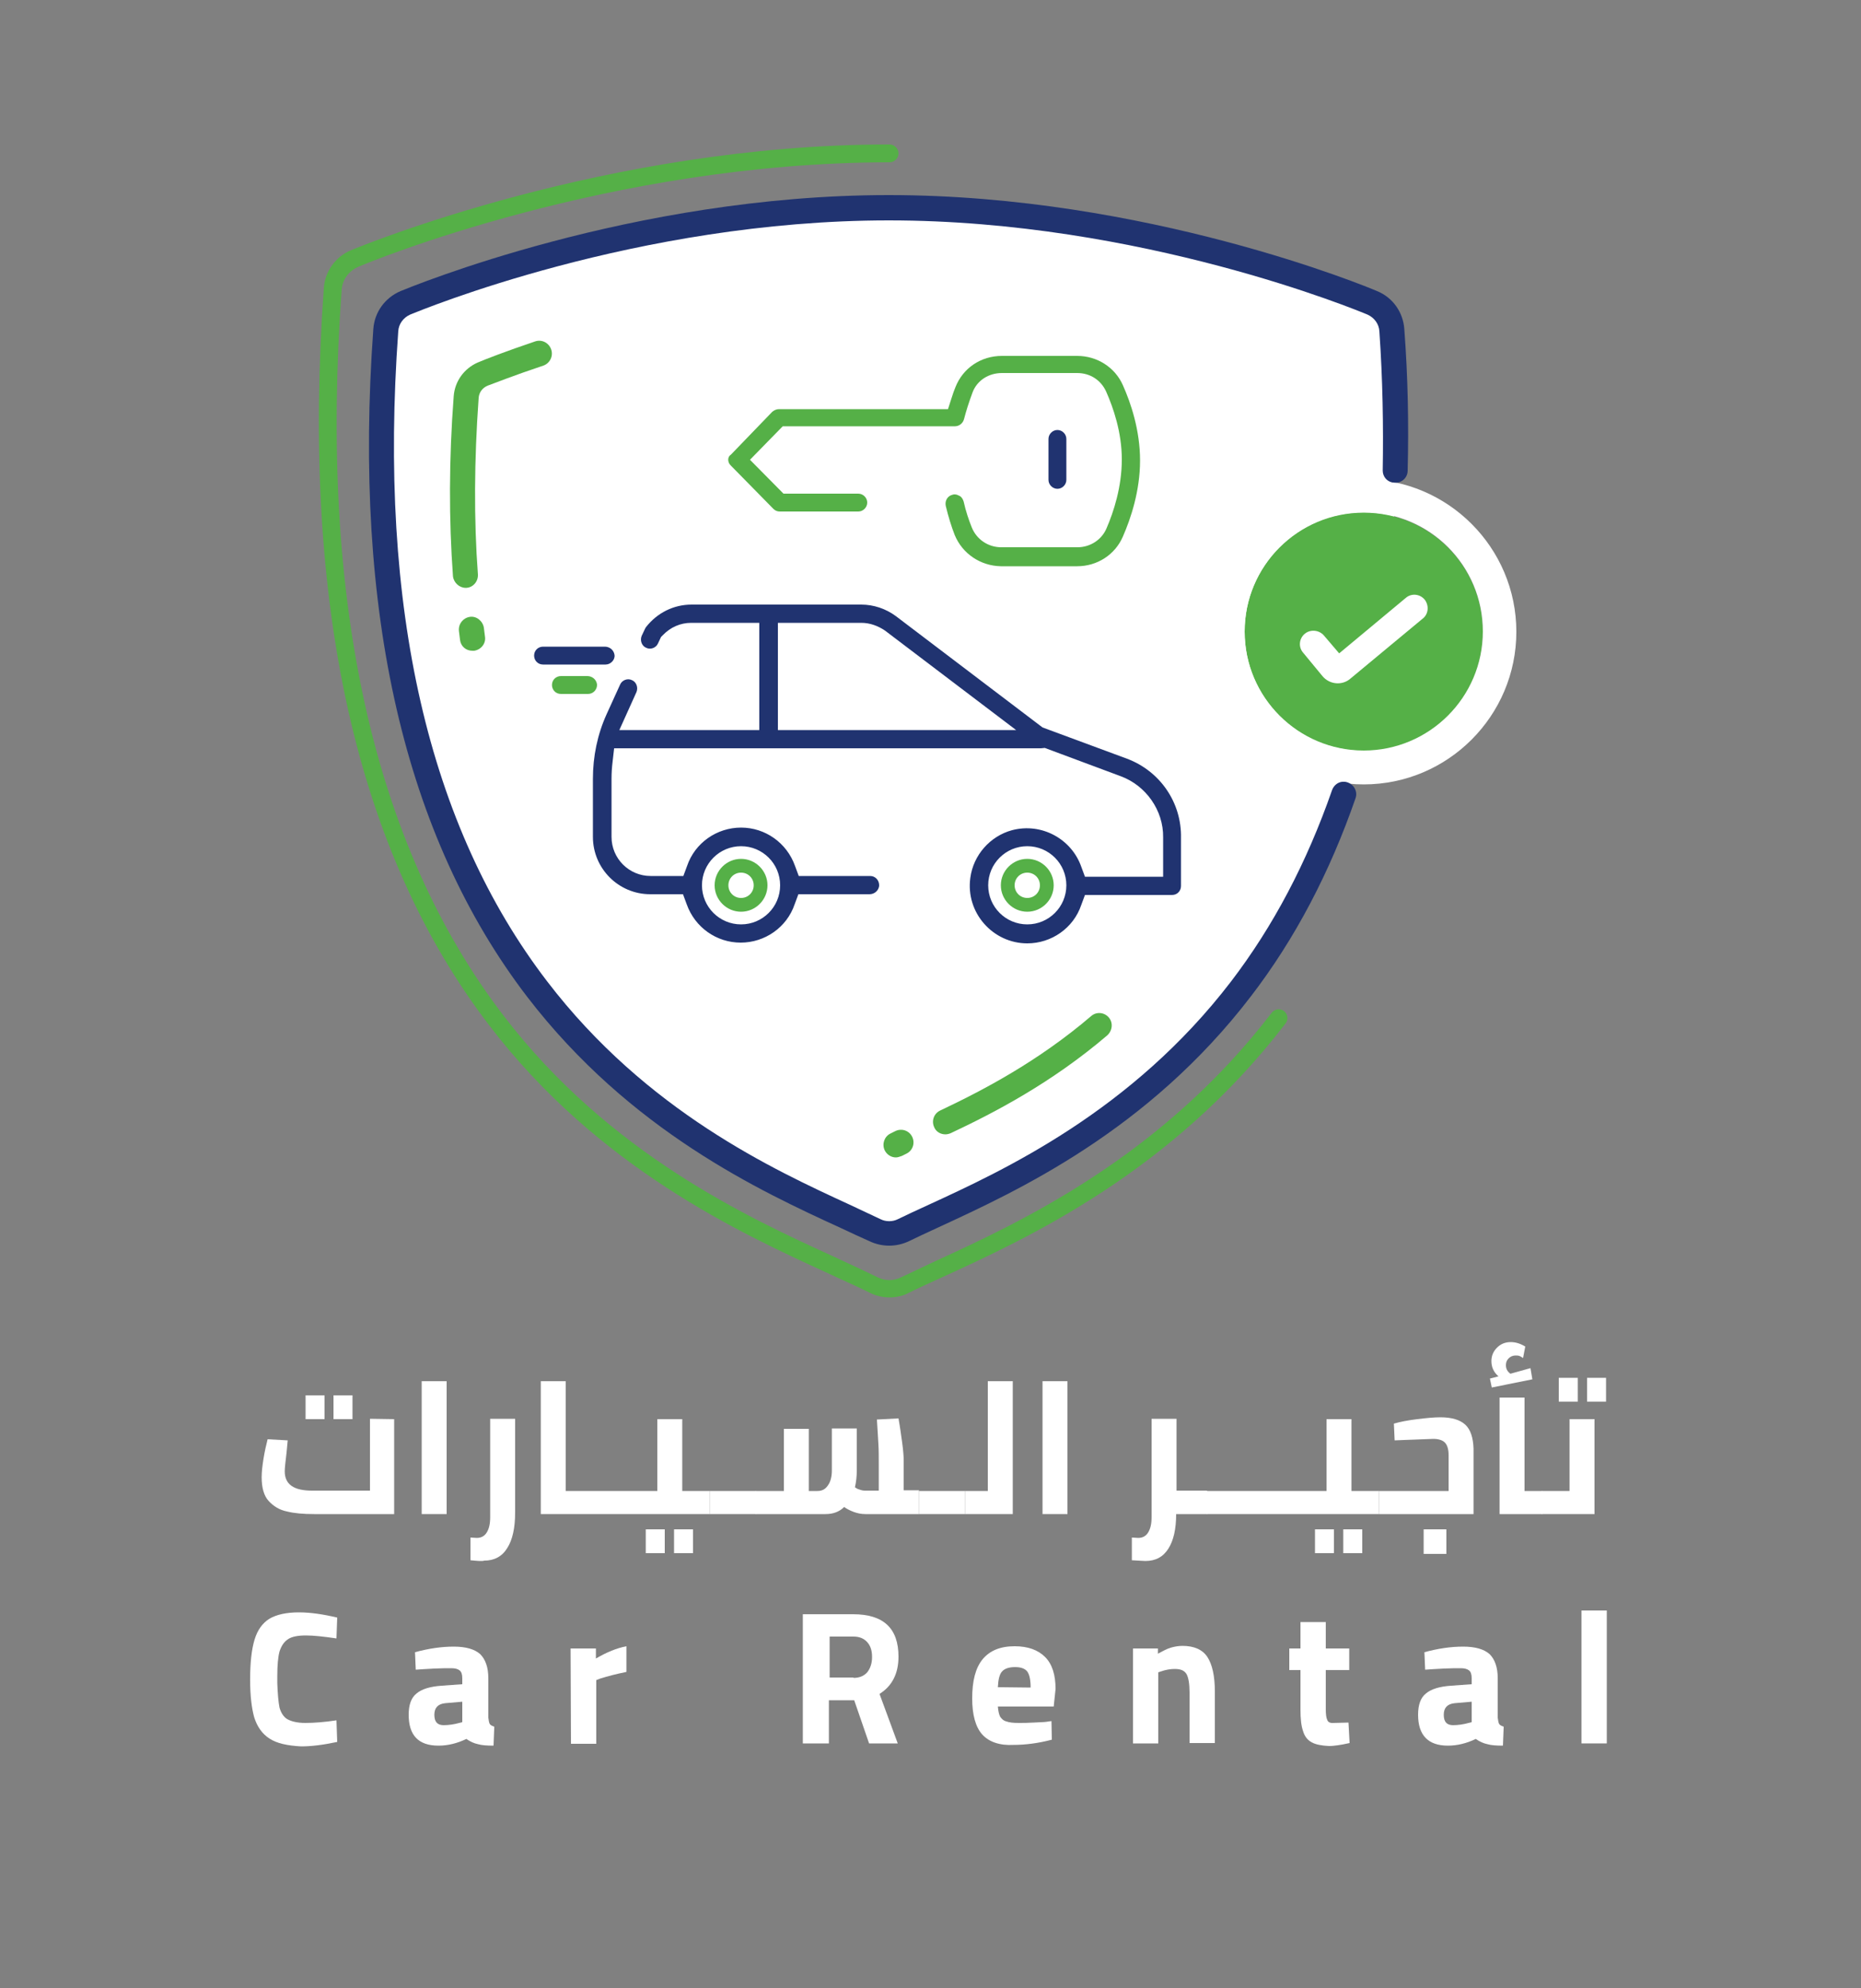<?xml version="1.0" encoding="utf-8"?>
<!-- Generator: Adobe Illustrator 27.0.0, SVG Export Plug-In . SVG Version: 6.00 Build 0)  -->
<svg version="1.1" id="Layer_1" xmlns="http://www.w3.org/2000/svg" xmlns:xlink="http://www.w3.org/1999/xlink" x="0px" y="0px"
	 viewBox="0 0 500 534.1" style="enable-background:new 0 0 500 534.1;" xml:space="preserve">
<rect x="0" y="0" width="500" height="534.1" fill="#808080" stroke="none"/>
<style type="text/css">
	.st0{fill:#FFFFFF;}
	.st1{fill:#55B047;}
	.st2{fill:#203370;}
	.st3{fill:none;}
</style>
<g>
	<g>
		<path class="st0" d="M105.9,381.2v25.5H84.4c-2.9,0-5.3-0.2-7.3-0.7c-2-0.4-3.6-1.4-4.9-2.8s-1.9-3.6-1.9-6.4c0-1.5,0.2-3.1,0.5-5
			s0.7-3.6,1.1-5.2l5.4,0.3l-0.3,3.2c-0.3,2.5-0.5,4.2-0.5,5.1c0,3.5,2.4,5.2,7.3,5.2h15.6v-19.3L105.9,381.2L105.9,381.2z
			 M82.1,374.8h5.1v6.4h-5.1V374.8z M89.6,374.8h5.1v6.4h-5.1V374.8z"/>
		<path class="st0" d="M113.3,371h6.7v35.7h-6.7V371z"/>
		<path class="st0" d="M126.4,419.1V413l1.7,0.1c1.2,0,2.1-0.5,2.7-1.5s0.9-2.3,0.9-4.1v-26.4h6.7v25.2c0,4.1-0.7,7.3-2.1,9.5
			c-1.4,2.3-3.5,3.4-6.2,3.4C129.6,419.4,128.4,419.3,126.4,419.1z"/>
		<path class="st0" d="M156.8,400.5v6.2h-11.5V371h6.7v29.5H156.8z"/>
		<path class="st0" d="M156.8,400.5h12.4v6.2h-12.4V400.5z"/>
		<path class="st0" d="M190.7,400.5v6.2h-21.5v-6.2h7.4v-19.3h6.7v19.3H190.7z M173.5,410.8h5.1v6.4h-5.1V410.8z M181.1,410.8h5.1
			v6.4h-5.1V410.8z"/>
		<path class="st0" d="M190.7,400.5h12.4v6.2h-12.4V400.5z"/>
		<path class="st0" d="M246.9,400.5v6.2h-14.4c-1.1,0-2.1-0.2-3.2-0.6c-1-0.4-1.8-0.8-2.5-1.3c-1.3,1.3-3,1.9-5,1.9H203v-6.2h7.6
			v-16.7h6.7v16.7h2.3c1.3,0,2.2-0.5,2.9-1.6c0.7-1,1-2.4,1-4v-11.2h6.7v11.2c0,1.7-0.2,3.3-0.5,4.6c0.3,0.2,0.7,0.5,1.2,0.6
			c0.5,0.2,1,0.3,1.5,0.3h3.7v-7c0-2.2,0-4-0.1-5.5s-0.2-3.7-0.4-6.6l5.8-0.3c0.4,2.2,0.7,4.4,1,6.6s0.4,3.8,0.4,4.7v8h4.1V400.5z"
			/>
		<path class="st0" d="M246.9,400.5h12.4v6.2h-12.4V400.5z"/>
		<path class="st0" d="M272.1,371v35.7h-12.8v-6.2h6.1V371H272.1z"/>
		<path class="st0" d="M280.1,371h6.7v35.7h-6.7V371z"/>
		<path class="st0" d="M324.2,406.7H316c0,4-0.7,7.1-2.1,9.3c-1.4,2.2-3.4,3.3-6.2,3.3c-0.4,0-1.6-0.1-3.6-0.2V413l1.7,0.1
			c1.2,0,2.1-0.5,2.7-1.5s0.9-2.3,0.9-4.1v-26.4h6.7v19.3h8.2v6.3H324.2z"/>
		<path class="st0" d="M324.2,400.5h12.4v6.2h-12.4V400.5z"/>
		<path class="st0" d="M336.6,400.5H349v6.2h-12.4V400.5z"/>
		<path class="st0" d="M370.5,400.5v6.2H349v-6.2h7.4v-19.3h6.7v19.3H370.5z M353.3,410.8h5.1v6.4h-5.1V410.8z M360.9,410.8h5.1v6.4
			h-5.1V410.8z"/>
		<path class="st0" d="M393.7,382.7c1.4,1.3,2.1,3.5,2.2,6.4v17.6h-25.4v-6.2h18.7v-9.6c0-1.5-0.3-2.6-0.9-3.3
			c-0.6-0.7-1.7-1.1-3.2-1.1c-3,0.1-5.7,0.2-7.9,0.3l-2.5,0.1l-0.2-4.5c1.7-0.5,3.8-0.9,6.3-1.2c2.4-0.3,4.5-0.5,6.2-0.5
			C390.1,380.7,392.3,381.4,393.7,382.7z M382.5,410.8h6.1v6.6h-6.1V410.8z"/>
		<path class="st0" d="M411.7,370.5l-10.9,2.2l-0.5-2.4l2.3-0.6c-1.3-1.1-1.9-2.5-1.9-4.1c0-1.4,0.5-2.6,1.5-3.6s2.2-1.5,3.7-1.5
			c1.3,0,2.6,0.4,3.9,1.2l-0.6,3.1c-0.2-0.2-0.5-0.3-0.8-0.5c-0.4-0.2-0.8-0.2-1.2-0.2c-0.8,0-1.4,0.3-1.9,0.8s-0.7,1.1-0.7,1.8
			c0,1,0.4,1.7,1.2,2.3l5.4-1.5L411.7,370.5z M414.4,400.5v6.2h-11.5v-31.3h6.7v25.1L414.4,400.5L414.4,400.5z"/>
		<path class="st0" d="M428.4,381.2v25.5h-14.1v-6.2h7.4v-19.3H428.4z M418.8,370.1h5.1v6.4h-5.1V370.1z M426.4,370.1h5.1v6.4h-5.1
			V370.1z"/>
	</g>
	<g>
		<g>
			<path class="st0" d="M72.4,467c-2-1.3-3.3-3.2-4.1-5.7c-0.7-2.5-1.1-5.9-1.1-10.1c0-4.6,0.4-8.2,1.2-10.8c0.8-2.6,2.1-4.4,4-5.6
				c1.9-1.1,4.5-1.7,7.9-1.7c3.1,0,6.5,0.5,10.3,1.4l-0.2,5.6c-3.4-0.5-6.1-0.8-8.2-0.8s-3.8,0.3-4.8,1c-1.1,0.7-1.8,1.8-2.3,3.3
				c-0.4,1.5-0.6,3.7-0.6,6.6v1.9c0.1,2.9,0.3,5.1,0.6,6.6c0.4,1.4,1.1,2.5,2.1,3.1c1.1,0.6,2.7,1,4.8,1c2.3,0,5.1-0.2,8.4-0.7
				l0.2,5.8c-3.7,0.8-7,1.2-9.7,1.2C77.2,468.9,74.4,468.3,72.4,467z"/>
			<path class="st0" d="M109.8,460.6c0-2.7,0.7-4.6,2.1-5.7c1.4-1.2,3.7-1.9,6.8-2.1l5.5-0.4v-1.6c0-1-0.2-1.7-0.7-2.1
				s-1.2-0.6-2.3-0.6c-1.1,0-2.7,0-4.6,0.1c-2,0.1-3.6,0.2-4.9,0.3l-0.2-4.7c3.7-1,7.1-1.5,10.4-1.5s5.6,0.7,7.1,2
				c1.4,1.4,2.2,3.5,2.2,6.5v10.6c0.1,0.8,0.2,1.4,0.4,1.7c0.2,0.3,0.6,0.5,1.2,0.7l-0.2,5.1c-1.8,0-3.2-0.1-4.2-0.4
				c-1-0.2-2.1-0.7-3.1-1.4c-2.5,1.2-5,1.8-7.5,1.8C112.4,468.9,109.8,466.1,109.8,460.6z M123.4,462.8l0.8-0.2v-5.5l-4.6,0.4
				c-1.9,0.2-2.9,1.2-2.9,3.1s0.8,2.8,2.5,2.8C120.5,463.4,121.9,463.2,123.4,462.8z"/>
			<path class="st0" d="M153.3,442.8h6.8v2.7c2.9-1.7,5.6-2.8,8.2-3.3v6.9c-2.5,0.5-4.9,1.1-7.1,1.8l-1,0.4v17.1h-6.8L153.3,442.8
				L153.3,442.8z"/>
			<path class="st0" d="M215.7,433.6h13.5c8.2,0,12.2,3.8,12.2,11.4c0,4.5-1.7,7.9-5.1,10l4.9,13.3h-7.7l-4-11.6h-6.8v11.6h-7
				L215.7,433.6L215.7,433.6z M229.3,450.7c1.6,0,2.8-0.5,3.7-1.5c0.8-1,1.3-2.4,1.3-4.1s-0.4-3-1.3-4c-0.9-1-2.1-1.5-3.7-1.5h-6.4
				v11h6.4V450.7z"/>
			<path class="st0" d="M263.9,465.9c-1.8-2-2.7-5.3-2.7-9.7c0-4.7,0.9-8.2,2.8-10.5s4.7-3.5,8.6-3.5c3.6,0,6.3,1,8.2,2.9
				s2.8,4.8,2.8,8.6l-0.5,4.7h-15c0.1,1.2,0.3,2.1,0.6,2.7c0.4,0.6,0.9,1.1,1.7,1.3c0.8,0.3,1.9,0.4,3.3,0.4c1.1,0,2.5,0,4-0.1
				c1.6-0.1,2.7-0.1,3.4-0.2l1.4-0.2l0.1,5c-3.8,1-7.3,1.4-10.3,1.4C268.6,468.9,265.7,467.9,263.9,465.9z M276.9,453.3
				c0-2-0.3-3.5-0.9-4.3s-1.7-1.2-3.3-1.2c-1.6,0-2.8,0.4-3.5,1.2s-1,2.2-1.1,4.2L276.9,453.3L276.9,453.3z"/>
			<path class="st0" d="M304.3,442.8h6.8v1.4c1.3-0.7,2.4-1.3,3.4-1.6c1-0.3,2.1-0.5,3.2-0.5c3.1,0,5.4,1,6.7,3c1.3,2,2,5.1,2,9.3
				v13.8h-6.8v-13.6c0-2.3-0.3-4-0.8-4.9c-0.6-1-1.6-1.4-3.2-1.4c-1.1,0-2.4,0.2-3.8,0.7l-0.6,0.2v19.1h-6.8v-25.5H304.3z"/>
			<path class="st0" d="M352.4,468c-1.1-0.6-1.9-1.6-2.3-3c-0.5-1.4-0.7-3.3-0.7-5.8v-10.6h-3v-5.8h3v-7.1h6.8v7.1h6.3v5.8h-6.3
				v10.5c0,1.3,0.1,2.3,0.4,2.9c0.2,0.6,0.8,0.9,1.8,0.8l3.9-0.1l0.3,5.5c-1.4,0.3-2.4,0.5-3.2,0.6c-0.8,0.1-1.5,0.2-2.3,0.2
				C355,468.9,353.5,468.6,352.4,468z"/>
			<path class="st0" d="M381,460.6c0-2.7,0.7-4.6,2.1-5.7c1.4-1.2,3.7-1.9,6.8-2.1l5.5-0.4v-1.6c0-1-0.2-1.7-0.7-2.1
				s-1.2-0.6-2.3-0.6c-1.1,0-2.7,0-4.6,0.1c-2,0.1-3.6,0.2-4.9,0.3l-0.2-4.7c3.7-1,7.1-1.5,10.4-1.5s5.6,0.7,7.1,2
				c1.4,1.4,2.2,3.5,2.2,6.5v10.6c0.1,0.8,0.2,1.4,0.4,1.7c0.2,0.3,0.6,0.5,1.2,0.7l-0.2,5.1c-1.8,0-3.2-0.1-4.2-0.4
				c-1-0.2-2.1-0.7-3.1-1.4c-2.5,1.2-5,1.8-7.5,1.8C383.7,468.9,381,466.1,381,460.6z M394.6,462.8l0.8-0.2v-5.5l-4.6,0.4
				c-1.9,0.2-2.9,1.2-2.9,3.1s0.8,2.8,2.5,2.8C391.7,463.4,393.1,463.2,394.6,462.8z"/>
			<path class="st0" d="M424.9,432.6h6.8v35.7h-6.8V432.6z"/>
		</g>
	</g>
	<path class="st0" d="M242.6,330.5c-2.4,1.2-5.2,1.2-7.6,0l0,0c-2.4-1.2-5.2-2.5-8.2-3.8c-20.7-9.5-55.4-25.5-82.6-61
		c-32.4-42.3-46.1-101.9-40.7-177l0,0c0.2-3.2,2.3-6.1,5.3-7.4l0,0c2.5-1,61.5-25.6,129.9-25.6s127.4,24.5,129.9,25.6l0,0
		c3,1.3,5,4.1,5.3,7.4l0,0c5.4,75.1-8.2,134.6-40.7,177c-27.2,35.5-61.8,51.4-82.6,61C247.8,328.1,245,329.4,242.6,330.5
		L242.6,330.5z"/>
	<g>
		<g>
			<path class="st1" d="M239,348.5c-1.8,0-3.6-0.4-5.2-1.2c-2.6-1.3-5.7-2.7-9-4.2l-2.8-1.3c-22.9-10.5-61.3-28.1-90.5-66.3
				C95.8,229,80.9,162.4,87,77.4c0.3-4.5,3.1-8.4,7.3-10.2C97.1,66.1,163,38.8,239,38.8c1.3,0,2.4,1.1,2.4,2.4s-1.1,2.4-2.4,2.4
				c-75.1,0-140.1,26.9-142.8,28.1c-2.5,1.1-4.2,3.4-4.4,6.1c-6.1,83.7,8.5,149.3,43.4,194.9c28.5,37.3,66.2,54.5,88.7,64.8l2.8,1.3
				c3.3,1.5,6.4,3,9.1,4.3c2,1,4.3,1,6.3,0c2.7-1.3,5.8-2.7,9.1-4.3c22.7-10.4,60.7-27.9,90.5-66.8c0.8-1,2.3-1.2,3.3-0.4
				c1,0.8,1.2,2.3,0.4,3.3c-30.5,39.8-69.1,57.6-92.3,68.2c-3.3,1.5-6.4,2.9-9,4.2C242.6,348.1,240.8,348.5,239,348.5z"/>
		</g>
	</g>
	<g>
		<g>
			<g>
				<path class="st0" d="M242,306.8c-0.5,0.2-0.9,0.4-1.3,0.6 M295.3,275.5c-14.7,12.5-29.7,20.3-41.4,25.8 M125.1,154.5
					c-1.1-15-1.1-31,0.2-47.9l0,0c0.2-2.7,1.9-5.1,4.4-6.1l0,0c0.7-0.3,6.2-2.6,15.3-5.6 M126.9,171.4c-0.1-0.8-0.2-1.6-0.3-2.4"/>
				<path class="st1" d="M240.7,310.9c-1.2,0-2.4-0.7-3-1.9c-0.8-1.7-0.1-3.7,1.5-4.5l1.4-0.7c1.7-0.8,3.7-0.1,4.5,1.6
					s0.1,3.7-1.6,4.5l-1.2,0.6C241.7,310.7,241.2,310.9,240.7,310.9z M254,304.7c-1.3,0-2.5-0.7-3-1.9c-0.8-1.7-0.1-3.7,1.6-4.5
					c11.4-5.4,26.2-13.1,40.6-25.4c1.4-1.2,3.5-1,4.7,0.4s1,3.5-0.4,4.8c-15,12.8-30.4,20.8-42.1,26.3
					C254.9,304.6,254.4,304.7,254,304.7z M126.9,174.8c-1.7,0-3.1-1.2-3.3-2.9l-0.3-2.4c-0.2-1.9,1.1-3.5,2.9-3.8s3.5,1.1,3.8,2.9
					l0.3,2.4c0.3,1.8-1,3.5-2.9,3.8C127.2,174.8,127,174.8,126.9,174.8z M125.1,157.9c-1.7,0-3.2-1.4-3.4-3.1
					c-1.1-15.1-1.1-31.4,0.2-48.4c0.3-4,2.8-7.4,6.4-9c2.1-0.9,7.5-3,15.5-5.7c1.8-0.6,3.7,0.4,4.3,2.2c0.6,1.8-0.4,3.7-2.1,4.3
					c-7.8,2.6-13.1,4.7-15,5.4c-1.4,0.6-2.3,1.8-2.4,3.3c-1.2,16.7-1.3,32.6-0.2,47.4c0.1,1.9-1.3,3.5-3.1,3.6
					C125.2,157.9,125.2,157.9,125.1,157.9z"/>
			</g>
		</g>
	</g>
	<g>
		<circle class="st1" cx="366.4" cy="169.7" r="32"/>
		<path class="st0" d="M366.4,128.7c-22.6,0-41,18.4-41,41s18.4,41,41,41s41-18.4,41-41S389,128.7,366.4,128.7z M366.4,201.6
			c-17.6,0-32-14.3-32-32s14.3-32,32-32s32,14.3,32,32S384,201.6,366.4,201.6z"/>
	</g>
	<path class="st0" d="M382.8,161.1c-1.3-1.6-3.6-1.8-5.1-0.5l-17.9,14.9l-4.1-4.8c-1.3-1.5-3.6-1.7-5.1-0.5l0,0
		c-1.6,1.3-1.8,3.6-0.5,5.1l5.2,6.3c1.9,2.3,5.3,2.6,7.5,0.7l19.4-16.1C383.8,165,384,162.7,382.8,161.1L382.8,161.1z"/>
	<g>
		<path class="st2" d="M330.7,263.7c-26.7,34.8-60.9,50.6-81.6,60.1c-2.9,1.3-5.6,2.6-7.9,3.7l0,0c-1.4,0.7-3.2,0.7-4.6,0
			c-2.3-1.1-4.9-2.3-8.3-3.9c-20.4-9.4-54.6-25.1-81.3-60C115.1,222,101.6,163.3,107,89c0.1-2,1.4-3.7,3.2-4.5
			c2.5-1,60.8-25.3,128.6-25.3S365,83.5,367.4,84.5c1.8,0.8,3.1,2.5,3.2,4.5c0.9,13,1.1,25.4,0.9,37.4c0,1.6,1.1,2.9,2.6,3.2h0.2
			c2,0.4,3.9-1.1,3.9-3.2c0.3-12.2,0.1-24.8-0.9-38c-0.3-4.5-3.1-8.5-7.3-10.2c-2.5-1.1-62.1-25.8-131.2-25.8S110.1,77.2,107.6,78.2
			c-4.2,1.8-7,5.7-7.3,10.2c-5.5,76,8.4,136.3,41.3,179.3c27.7,36.1,62.8,52.3,84.4,62.2c2.8,1.3,5.3,2.5,7.6,3.5
			c1.7,0.8,3.5,1.2,5.3,1.2s3.6-0.4,5.3-1.2c2.3-1.1,5-2.4,8.1-3.8c21-9.7,56.1-25.8,83.8-62c11.9-15.5,21.2-33.3,28.1-53.2
			c0.7-2-0.7-4.1-2.8-4.4c0,0,0,0-0.1,0c-1.5-0.2-2.9,0.8-3.4,2.2C351.1,231.7,342.1,248.8,330.7,263.7z"/>
	</g>
	<g>
		<g>
			<g>
				<path class="st1" d="M196.4,125.1l11.4,11.6c0.5,0.5,1.1,0.7,1.7,0.7h21.1c1.3,0,2.4-1.1,2.4-2.4s-1.1-2.4-2.4-2.4h-20.1l-9-9.1
					l8.8-9h46.3c1.1,0,2.1-0.8,2.4-1.9c0.6-2.3,1.3-4.5,2.3-7.2c1.2-3.2,4.3-5.2,7.9-5.2h20.2c3.5,0,6.4,1.9,7.8,5
					c1.9,4.3,4.2,10.9,4.2,18.2c0,7.4-2.2,14.1-4.1,18.5c-1.3,3.1-4.4,5.1-7.8,5.1H269c-3.5,0-6.6-2.1-7.9-5.3c-0.8-2-1.6-4.3-2.2-7
					c-0.2-0.6-0.5-1.2-1.1-1.5c-0.4-0.2-0.8-0.4-1.3-0.4c-0.2,0-0.4,0-0.6,0.1c-1.3,0.3-2.1,1.6-1.8,3c0.7,2.9,1.5,5.5,2.4,7.8
					c2.1,5.1,7,8.3,12.4,8.4h20.5c5.4,0,10.2-3.1,12.3-8c2.1-4.8,4.6-12.2,4.6-20.4s-2.5-15.5-4.6-20.2c-2.1-4.8-6.9-7.9-12.3-7.9
					h-20.2c-5.7,0-10.5,3.3-12.5,8.4c-0.3,0.7-0.7,1.8-1.1,3.1l-0.9,2.8h-45.4c-0.7,0-1.3,0.3-1.8,0.7l-11.1,11.5
					C195.4,122.7,195.4,124.2,196.4,125.1z"/>
			</g>
			<g>
				<path class="st2" d="M284.1,115.5c-1.3,0-2.4,1.1-2.4,2.4v11c0,1.3,1.1,2.4,2.4,2.4s2.4-1.1,2.4-2.4v-11
					C286.5,116.6,285.4,115.5,284.1,115.5z"/>
			</g>
			<g>
				<path class="st1" d="M199.1,244.9c-3.9,0-7.1-3.2-7.1-7.1s3.2-7.1,7.1-7.1c3.9,0,7.1,3.2,7.1,7.1S203,244.9,199.1,244.9z
					 M199.1,234.4c-1.9,0-3.4,1.5-3.4,3.4s1.5,3.4,3.4,3.4s3.4-1.5,3.4-3.4S201,234.4,199.1,234.4z"/>
			</g>
			<g>
				<path class="st3" d="M231.4,167.3H209v28.8h63.9l-35.2-26.7C235.9,168,233.7,167.3,231.4,167.3z"/>
				<circle class="st3" cx="199.1" cy="237.8" r="10.5"/>
				<path class="st3" d="M276,227.3c-5.8,0-10.5,4.7-10.5,10.5s4.7,10.5,10.5,10.5s10.5-4.7,10.5-10.5S281.8,227.3,276,227.3z"/>
				<path class="st2" d="M302.8,203.8L302.8,203.8l-22.7-8.4l-39.4-29.9c-2.7-2-6-3.1-9.3-3.1h-45.6c-4.8,0-9.2,2.2-12.2,6
					c-0.1,0.1-0.2,0.3-0.3,0.5l-0.9,1.9c-0.5,1.2,0,2.7,1.2,3.2l0,0c1.2,0.6,2.7,0,3.2-1.2l0.8-1.7l0.5-0.5c2-2.1,4.7-3.3,7.6-3.3
					H204v28.8h-37.6l4.6-10.2c0.5-1.2,0-2.7-1.2-3.2l0,0c-1.2-0.6-2.7,0-3.2,1.2l-3.6,7.9c-2.5,5.5-3.7,11.4-3.7,17.4v15.6
					c0,8.5,6.9,15.4,15.4,15.4h8.8l1,2.7c2.2,6.2,8,10.3,14.5,10.3s12.4-4.1,14.5-10.3l1-2.7h19.1c1.3,0,2.4-0.9,2.6-2.2
					c0.1-1.5-1-2.7-2.4-2.7h-19.2l-1-2.7c-2.2-6.2-8-10.3-14.5-10.3s-12.4,4.1-14.5,10.3l-1,2.7h-8.8c-5.8,0-10.5-4.7-10.5-10.5
					v-15.6c0-1.6,0.1-3.1,0.3-4.7l0.4-3.5h114.4c0.1,0,0.2,0,0.3,0l1-0.1l20.4,7.6c6.8,2.5,11.5,9.2,11.4,16.4v10.6h-21l-1-2.7
					c-2.6-7.4-10.6-11.9-18.6-9.8c-5.9,1.6-10.4,6.7-11.2,12.8c-1.3,9.4,6.1,17.6,15.3,17.6c6.5,0,12.4-4.1,14.5-10.3l1-2.7h23.4
					c1.4,0,2.4-1.1,2.4-2.4v-12.9C317.5,215.5,311.6,207.1,302.8,203.8z M199.1,227.3c5.8,0,10.5,4.7,10.5,10.5s-4.7,10.5-10.5,10.5
					s-10.5-4.7-10.5-10.5S193.3,227.3,199.1,227.3z M209,196.1v-28.8h22.4c2.3,0,4.5,0.8,6.4,2.1l35.2,26.7H209z M276,248.3
					c-5.8,0-10.5-4.7-10.5-10.5s4.7-10.5,10.5-10.5s10.5,4.7,10.5,10.5S281.8,248.3,276,248.3z"/>
			</g>
			<g>
				<path class="st1" d="M276,244.9c-3.9,0-7.1-3.2-7.1-7.1s3.2-7.1,7.1-7.1s7.1,3.2,7.1,7.1S279.9,244.9,276,244.9z M276,234.4
					c-1.9,0-3.4,1.5-3.4,3.4s1.5,3.4,3.4,3.4s3.4-1.5,3.4-3.4S277.9,234.4,276,234.4z"/>
			</g>
		</g>
		<path class="st2" d="M162.7,178.5h-16.8c-1.4,0-2.4-1.1-2.4-2.4l0,0c0-1.4,1.1-2.4,2.4-2.4h16.6c1.3,0,2.4,0.9,2.6,2.2
			C165.3,177.2,164.1,178.5,162.7,178.5z"/>
		<path class="st1" d="M158,186.4h-7.3c-1.4,0-2.4-1.1-2.4-2.4l0,0c0-1.4,1.1-2.4,2.4-2.4h7.1c1.3,0,2.4,0.9,2.6,2.2
			C160.5,185.2,159.4,186.4,158,186.4z"/>
	</g>
</g>
</svg>
